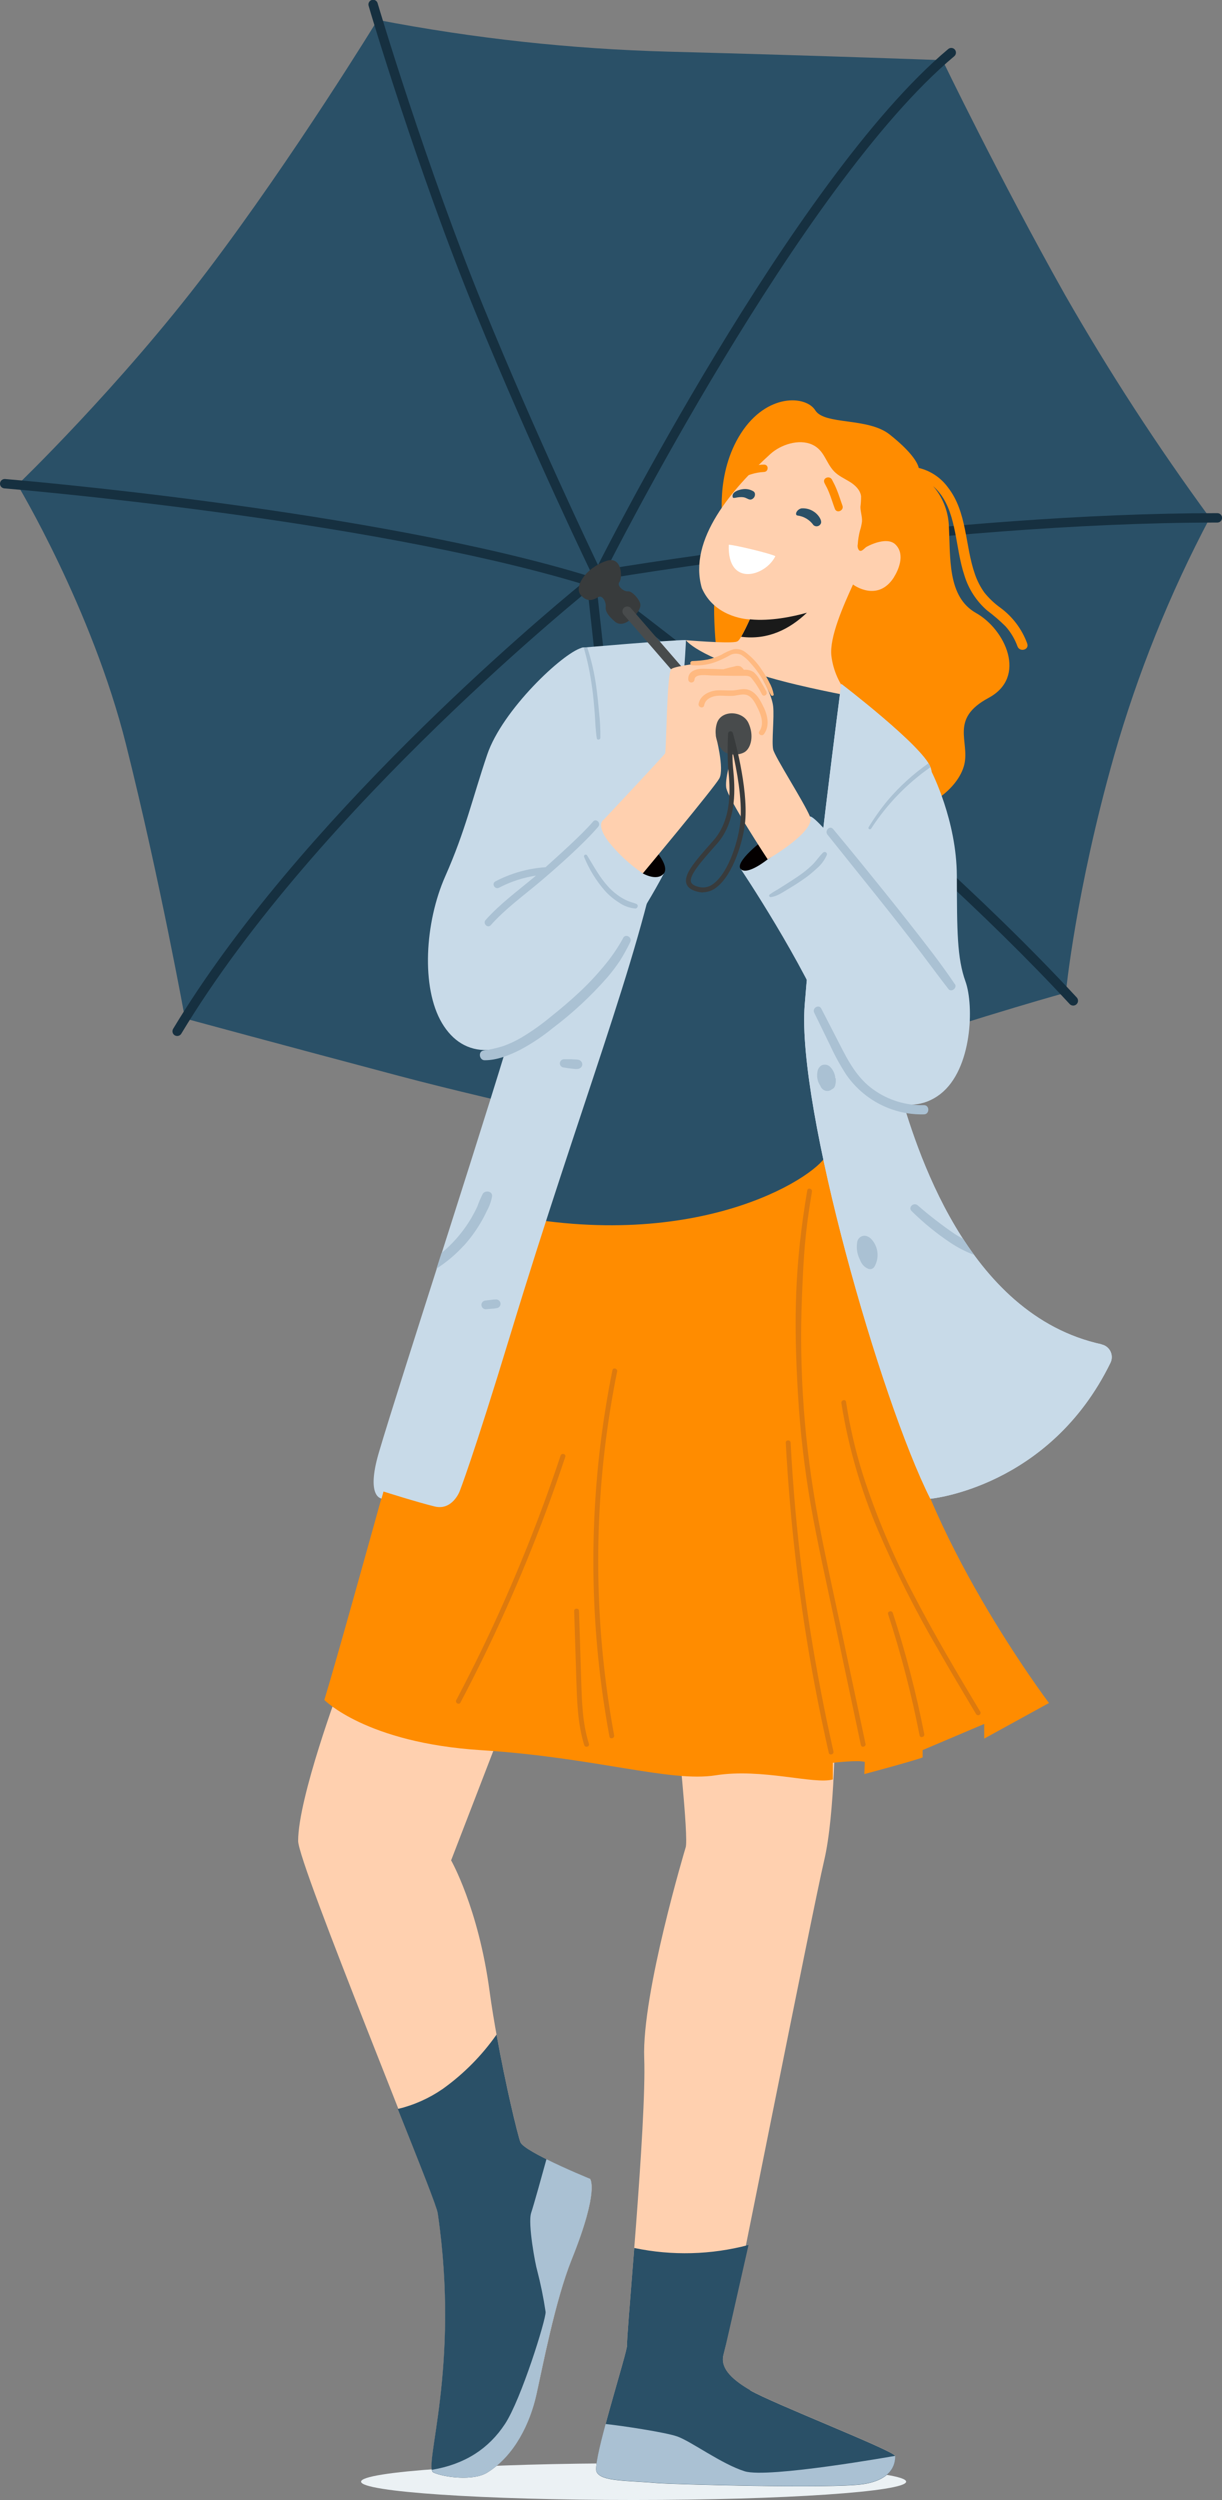 <svg xmlns="http://www.w3.org/2000/svg" width="177" height="362" viewBox="0 0 177 362" fill="none"><rect x="0" y="0" width="177" height="362" fill="#808080" stroke="none"/><g clip-path="url(#clip0_365_951)"><path d="M131.251 359.346C131.251 360.794 113.577 362.001 91.772 362.001C69.968 362.001 52.299 360.813 52.299 359.346C52.299 357.878 69.973 356.686 91.772 356.686C113.572 356.686 131.251 357.878 131.251 359.346Z" fill="#EBF1F4"></path><path d="M99.306 267.535C99.306 267.535 92.954 288.632 93.311 298.022C93.667 307.413 90.655 338.784 90.834 339.494C91.012 340.203 85.7 356.507 86.409 357.926C87.117 359.346 90.746 359.143 95.489 359.563C96.829 359.684 120.46 360.403 125.058 359.693C129.656 358.984 129.661 356.314 129.661 355.619C129.661 354.924 111.645 347.894 108.638 346.093C105.63 344.293 104.3 342.714 104.811 340.908C105.322 339.103 117.776 276.143 119.371 269.413C120.966 262.683 120.962 249.387 120.962 249.387H97.962C97.962 249.387 99.812 266.313 99.306 267.535Z" fill="#FFD0AF"></path><path d="M108.638 346.083C105.63 344.311 104.3 342.704 104.811 340.898C104.989 340.265 106.478 333.685 108.421 325.072C103.013 326.506 97.345 326.654 91.87 325.507C91.282 333.077 90.756 339.174 90.834 339.507C91.007 340.217 85.7 356.521 86.409 357.94C87.117 359.36 90.747 359.157 95.489 359.577C96.829 359.698 120.46 360.417 125.058 359.707C129.656 358.998 129.661 356.328 129.661 355.633C129.661 354.937 111.645 347.908 108.638 346.107V346.083Z" fill="#2A5067"></path><path d="M107.871 357.844C104.497 356.791 100.107 353.499 98.078 352.794C96.376 352.191 89.884 351.215 87.72 350.998C86.809 354.378 86.125 357.347 86.409 357.916C87.117 359.331 90.747 359.133 95.489 359.553C96.829 359.674 120.46 360.393 125.058 359.683C129.656 358.974 129.661 356.304 129.661 355.609C129.661 355.609 111.23 358.892 107.871 357.844Z" fill="#AAC1D3"></path><path d="M65.332 269.364C65.332 269.364 69.289 276.273 70.904 288.265C72.104 297.158 74.842 308.755 75.372 310.174C75.902 311.593 85.459 315.485 85.459 315.485C85.459 315.485 86.906 316.991 82.804 327.183C80.394 333.208 78.558 342.955 77.671 346.856C76.784 350.757 74.591 355.546 70.595 358.018C68.576 359.264 64.402 358.728 62.812 358.018C61.221 357.308 66.716 342.979 63.428 320.486C63.072 318.029 43.185 269.953 43.185 266.569C43.185 260.293 49.201 244.226 49.201 244.226L73.555 248.088L65.361 269.33L65.332 269.364Z" fill="#FFD0AF"></path><path d="M85.459 315.49C85.459 315.49 75.902 311.589 75.371 310.179C74.962 309.083 73.236 301.919 71.92 294.614C69.793 297.644 67.171 300.293 64.165 302.45C62.186 303.825 59.968 304.819 57.625 305.38C60.816 313.375 63.307 319.651 63.409 320.496C66.696 342.989 61.201 357.318 62.792 358.028C64.382 358.738 68.576 359.274 70.576 358.028C74.571 355.566 76.769 350.786 77.651 346.866C78.533 342.946 80.36 333.218 82.784 327.193C86.881 317.001 85.44 315.495 85.44 315.495L85.459 315.49Z" fill="#2A5067"></path><path d="M79.15 312.655C78.552 314.828 77.328 319.24 76.938 320.414C76.413 321.988 77.588 328.085 77.786 328.674C78.308 330.683 78.724 332.718 79.03 334.772C79.097 335.819 75.497 347.425 73.14 350.998C70.783 354.571 67.356 356.82 62.57 357.627C62.577 357.707 62.602 357.785 62.644 357.853C62.686 357.922 62.743 357.98 62.811 358.023C64.402 358.732 68.595 359.268 70.595 358.023C74.591 355.56 76.789 350.781 77.671 346.861C78.553 342.94 80.379 333.212 82.804 327.187C86.9 316.996 85.459 315.489 85.459 315.489C85.459 315.489 82.018 314.084 79.15 312.655Z" fill="#AAC1D3"></path><path d="M2.54 70.2C2.54 70.2 17.332 55.982 29.979 39.302C42.626 22.622 54.694 2.881 54.694 2.881C68.614 5.565 82.73 7.104 96.901 7.482C120.344 8.1 136.519 8.718 136.519 8.718C136.519 8.718 144.713 25.707 154.265 42.701C160.646 53.848 167.649 64.627 175.241 74.985C169.427 85.964 164.775 97.522 161.36 109.47C155.807 129.047 154.381 143.748 154.381 143.748C154.381 143.748 144.708 146.35 124.498 152.993C104.289 159.636 93.908 164.131 93.908 164.131C93.908 164.131 73.458 159.945 57.731 155.774C42.004 151.603 26.793 147.48 26.793 147.48C26.793 147.48 23.188 127.488 18.252 107.8C13.317 88.112 2.535 70.205 2.535 70.205L2.54 70.2Z" fill="#2A5067"></path><path d="M87.247 82.767C87.141 82.769 87.037 82.744 86.944 82.695C86.784 82.613 86.662 82.471 86.606 82.3C86.55 82.129 86.564 81.943 86.645 81.782C86.919 81.227 114.816 25.987 137.329 7.115C137.397 7.053 137.476 7.007 137.563 6.977C137.649 6.947 137.74 6.935 137.832 6.941C137.923 6.947 138.012 6.972 138.093 7.014C138.174 7.055 138.247 7.113 138.305 7.183C138.364 7.253 138.408 7.334 138.435 7.422C138.461 7.509 138.47 7.601 138.46 7.692C138.45 7.783 138.423 7.871 138.378 7.951C138.334 8.031 138.274 8.101 138.202 8.158C115.901 26.851 88.134 81.84 87.855 82.395C87.799 82.508 87.712 82.603 87.604 82.669C87.497 82.735 87.373 82.769 87.247 82.767Z" fill="#163040"></path><path d="M94.042 166.633C93.869 166.633 93.702 166.567 93.576 166.449C93.45 166.331 93.374 166.168 93.362 165.995C92.519 152.115 85.068 84.994 84.99 84.318C84.976 84.186 85 84.053 85.059 83.935C85.119 83.817 85.212 83.719 85.327 83.652C85.441 83.586 85.573 83.555 85.705 83.563C85.837 83.57 85.964 83.616 86.07 83.695C86.494 84.004 128.739 115.013 155.956 144.429C156.019 144.496 156.069 144.575 156.101 144.661C156.134 144.747 156.149 144.838 156.146 144.93C156.144 145.022 156.123 145.113 156.085 145.196C156.048 145.28 155.994 145.356 155.927 145.419C155.861 145.482 155.782 145.531 155.696 145.564C155.61 145.597 155.519 145.612 155.427 145.61C155.336 145.607 155.245 145.586 155.161 145.549C155.078 145.511 155.002 145.457 154.939 145.39C130.441 118.909 93.7 91.115 86.499 85.752C87.627 95.943 93.931 153.221 94.693 165.947C94.698 166.036 94.687 166.126 94.658 166.21C94.629 166.295 94.584 166.373 94.524 166.44C94.465 166.507 94.393 166.561 94.313 166.6C94.233 166.639 94.146 166.662 94.056 166.666L94.042 166.633Z" fill="#163040"></path><path d="M25.66 150.01C25.537 150.009 25.416 149.976 25.308 149.914C25.154 149.82 25.044 149.668 25 149.493C24.957 149.318 24.985 149.132 25.077 148.977C43.194 118.871 77.926 89.705 84.249 84.53C52.805 75.038 1.147 70.761 0.622 70.718C0.443 70.703 0.278 70.618 0.161 70.481C0.045 70.345 -0.013 70.168 -7.74855e-05 69.989C0.016 69.809 0.102 69.642 0.239 69.525C0.375 69.408 0.553 69.349 0.733 69.361C1.268 69.404 54.42 73.807 85.868 83.603C85.989 83.636 86.099 83.702 86.184 83.795C86.269 83.887 86.327 84.001 86.35 84.124C86.374 84.247 86.363 84.373 86.32 84.49C86.276 84.606 86.202 84.709 86.105 84.786C85.71 85.1 46.009 116.852 26.258 149.682C26.197 149.782 26.111 149.864 26.009 149.922C25.907 149.979 25.792 150.01 25.675 150.01H25.66Z" fill="#163040"></path><path d="M86.572 84.004C86.445 84.004 86.32 83.968 86.212 83.901C86.103 83.833 86.016 83.737 85.96 83.623C85.873 83.444 77.217 65.605 68.826 45.121C60.435 24.636 53.451 1.115 53.403 0.878C53.372 0.791 53.359 0.699 53.365 0.606C53.371 0.514 53.396 0.424 53.437 0.342C53.479 0.259 53.537 0.186 53.608 0.127C53.679 0.068 53.761 0.024 53.85 -0.002C53.938 -0.029 54.031 -0.036 54.123 -0.026C54.215 -0.015 54.303 0.015 54.383 0.061C54.463 0.107 54.533 0.169 54.588 0.243C54.643 0.317 54.682 0.402 54.704 0.492C54.771 0.729 61.731 24.177 70.103 44.604C77.733 63.22 85.574 79.649 86.972 82.57C92.245 81.687 137.526 74.305 176.33 74.305C176.51 74.305 176.683 74.377 176.81 74.504C176.938 74.632 177.01 74.805 177.01 74.986C177.01 75.166 176.938 75.339 176.81 75.467C176.683 75.595 176.51 75.666 176.33 75.666C135.362 75.666 87.165 83.912 86.683 83.995H86.567L86.572 84.004Z" fill="#163040"></path><path d="M79.637 155.364C79.637 155.364 72.542 154.804 68.913 167.68C65.284 180.556 49.87 236.762 46.978 246.152C46.978 246.152 53.027 252.366 69.665 253.423C86.303 254.48 97.002 258.12 103.673 257.063C110.344 256.006 117.911 258.425 120.629 257.667V255.253C120.629 255.253 124.35 254.823 125.261 255.127L125.193 256.889C125.193 256.889 132.423 254.958 133.637 254.475V253.413L142.559 249.628V251.748L151.938 246.596C151.938 246.596 133.184 221.752 130.008 201.301C126.832 180.851 127.878 176.868 127.574 164.61C127.271 152.352 123.641 147.341 123.641 147.341L123.338 142.513C123.338 142.513 119.043 144.473 105.167 144.473C91.291 144.473 86.283 143.57 86.283 143.57L85.074 148.572L79.632 155.389L79.637 155.364Z" fill="#FF8C00"></path><path d="M141.974 247.837C138.673 242.314 135.376 236.776 132.412 231.06C129.409 225.418 126.914 219.519 124.956 213.433C123.891 210.018 123.085 206.527 122.546 202.991C122.478 202.542 121.799 202.73 121.866 203.174C122.878 209.498 124.659 215.673 127.168 221.563C129.701 227.478 132.598 233.23 135.843 238.784C137.646 241.947 139.511 245.061 141.376 248.194C141.424 248.275 141.501 248.333 141.591 248.357C141.682 248.38 141.778 248.367 141.858 248.319C141.939 248.272 141.997 248.195 142.021 248.104C142.044 248.013 142.031 247.917 141.984 247.837H141.974Z" fill="#DD7A0E"></path><path d="M129.319 233.552C129.179 233.127 128.494 233.31 128.639 233.74C130.509 239.487 132.03 245.343 133.194 251.275C133.285 251.724 133.965 251.535 133.873 251.091C132.711 245.158 131.189 239.3 129.319 233.552Z" fill="#DD7A0E"></path><path d="M125.362 252.496L121.891 236.148C120.749 230.751 119.53 225.368 118.518 219.946C116.51 209.334 115.72 198.527 116.161 187.735C116.407 181.676 116.599 178.528 117.607 172.551C117.684 172.107 117.004 171.919 116.927 172.363C115.11 183.066 114.941 191.071 115.582 201.909C115.897 207.286 116.516 212.641 117.438 217.947C118.402 223.417 119.631 228.839 120.783 234.27C122.087 240.408 123.39 246.544 124.692 252.679C124.788 253.123 125.468 252.935 125.371 252.496H125.362Z" fill="#DD7A0E"></path><path d="M120.72 253.611C119.435 247.904 118.329 242.158 117.404 236.371C116.478 230.532 115.751 224.669 115.22 218.783C114.928 215.497 114.693 212.206 114.517 208.91C114.517 208.456 113.789 208.456 113.813 208.91C114.134 214.816 114.642 220.704 115.336 226.575C116.03 232.446 116.922 238.261 118.011 244.023C118.628 247.29 119.304 250.548 120.04 253.799C120.141 254.243 120.816 254.055 120.72 253.611Z" fill="#DD7A0E"></path><path d="M89.393 198.593C89.479 198.153 88.8 197.96 88.708 198.405C85.951 212.063 85.252 226.058 86.636 239.924C87.021 243.786 87.568 247.631 88.275 251.458C88.356 251.902 89.036 251.714 88.954 251.269C86.457 237.71 85.986 223.854 87.556 210.155C88.006 206.274 88.618 202.412 89.393 198.569V198.593Z" fill="#DD7A0E"></path><path d="M81.197 210.774C78.03 220.279 74.261 229.572 69.914 238.597C68.68 241.146 67.405 243.672 66.087 246.176C65.875 246.577 66.483 246.934 66.695 246.534C71.397 237.619 75.523 228.411 79.048 218.967C80.04 216.315 80.984 213.646 81.877 210.962C82.021 210.528 81.342 210.344 81.197 210.774Z" fill="#DD7A0E"></path><path d="M85.304 252.5C84.34 249.468 84.282 246.282 84.181 243.13L83.868 233.276C83.868 232.822 83.15 232.822 83.164 233.276L83.483 243.303C83.584 246.456 83.68 249.652 84.62 252.689C84.755 253.118 85.434 252.935 85.304 252.5Z" fill="#DD7A0E"></path><path d="M148.776 93.153C148.018 91.1 146.678 89.314 144.92 88.016C144.048 87.392 143.265 86.653 142.592 85.819C142.001 84.996 141.535 84.09 141.209 83.13C139.763 78.997 140.11 74.184 137.305 70.577C136.274 69.166 134.776 68.166 133.078 67.758C132.88 66.879 131.82 65.262 128.88 62.93C125.733 60.41 119.438 61.578 118.088 59.416C116.739 57.253 111.076 56.895 107.316 62.752C103.557 68.608 104.69 75.637 104.69 75.637C103.472 81.497 103.137 87.507 103.697 93.466C104.593 103.648 113.052 118.417 123.487 118.682C133.921 118.948 138.861 114.096 139.671 110.716C140.481 107.337 137.517 104.097 143.18 101.061C148.843 98.024 145.59 91.139 141.382 88.769C137.175 86.398 137.695 80.779 137.425 75.922C137.292 73.883 136.499 71.944 135.165 70.399C135.517 70.709 135.84 71.052 136.129 71.422C137.406 73.054 137.951 75.13 138.351 77.129C138.751 79.127 139.016 81.29 139.681 83.294C140.277 85.27 141.418 87.037 142.973 88.392C143.918 89.098 144.814 89.869 145.652 90.7C146.407 91.547 146.992 92.53 147.378 93.597C147.701 94.471 149.103 94.104 148.79 93.206L148.776 93.153Z" fill="#FF8C00"></path><path d="M123.023 100.756C123.023 100.756 120.565 164.232 119.784 167.047C119.003 169.862 102.231 181.366 74.136 176.022C65.866 174.448 82.084 152.535 85.015 139.205C87.945 125.875 99.358 92.693 99.358 92.693L123.023 100.756Z" fill="#2A5067"></path><path d="M129.483 83.593C127.155 87.223 123.699 84.761 123.554 84.636C122.195 87.614 120.113 92.264 120.421 94.967C120.685 97.117 121.593 99.137 123.024 100.761C123.024 100.761 116.32 99.534 111.399 98.096C100.824 95.006 99.35 92.698 99.35 92.698C99.35 92.698 105.07 93.181 106.507 92.954C106.844 92.906 106.989 92.809 107.341 92.21C107.746 91.51 108.184 90.603 108.599 89.69H108.517C107.731 89.647 103.389 89.154 101.658 85.157C99.61 78.103 106.145 70.674 111.592 65.735C113.091 64.378 115.717 63.509 117.636 64.378C119.429 65.194 119.588 66.985 120.831 68.274C121.467 68.926 122.33 69.298 123.106 69.78C123.882 70.263 124.619 70.968 124.725 71.876C124.725 72.384 124.692 72.892 124.629 73.396C124.629 74.106 124.899 74.801 124.856 75.511C124.797 75.975 124.694 76.433 124.547 76.877C124.386 77.52 124.283 78.176 124.239 78.837C124.209 78.975 124.208 79.116 124.234 79.254C124.261 79.391 124.315 79.522 124.393 79.639C124.769 80.064 125.227 79.315 125.559 79.156C126.008 78.919 126.477 78.723 126.962 78.572C127.873 78.302 129.083 78.137 129.786 78.929C131.131 80.377 130.09 82.618 129.473 83.593H129.483Z" fill="#FFD0AF"></path><path d="M120.517 69.472C120.888 70.22 120.826 70.022 121.153 70.79C121.481 71.558 121.722 72.388 122.021 73.204C122.296 73.918 121.206 74.406 120.932 73.687C120.628 72.895 120.397 72.074 120.064 71.273C119.732 70.471 119.799 70.703 119.428 69.955C119.057 69.206 120.18 68.786 120.517 69.472Z" fill="#FF8C00"></path><path d="M110.912 68.284C110.996 68.235 111.065 68.165 111.114 68.08C111.162 67.995 111.187 67.899 111.186 67.801C111.192 67.731 111.183 67.661 111.159 67.595C111.135 67.529 111.096 67.469 111.047 67.42C110.997 67.37 110.938 67.332 110.872 67.308C110.806 67.284 110.736 67.274 110.666 67.28C110.311 67.273 109.956 67.31 109.61 67.391C109.186 67.507 108.772 67.69 108.357 67.835C108.187 67.892 108.025 67.97 107.875 68.067C107.716 68.164 107.602 68.32 107.557 68.501C107.388 69.279 108.454 68.772 108.801 68.675C109.401 68.487 110.023 68.375 110.651 68.342C110.748 68.342 110.843 68.315 110.926 68.265L110.912 68.284Z" fill="#FF8C00"></path><path d="M117.828 76.038C117.915 76.115 118.02 76.169 118.134 76.194C118.247 76.219 118.365 76.213 118.476 76.179C118.587 76.144 118.688 76.082 118.768 75.997C118.847 75.912 118.904 75.808 118.932 75.695C119.009 75.14 118.378 74.411 117.939 74.126C117.391 73.737 116.723 73.555 116.054 73.615C115.341 73.817 115.091 74.58 115.505 74.648C115.967 74.706 116.412 74.86 116.812 75.099C117.212 75.339 117.558 75.658 117.828 76.038Z" fill="#2A5067"></path><path d="M106.12 71.963C105.956 71.234 107.031 70.911 107.528 70.843C108.061 70.752 108.61 70.849 109.08 71.118C109.201 71.18 109.293 71.288 109.335 71.418C109.369 71.558 109.362 71.704 109.315 71.84C109.268 71.976 109.183 72.096 109.07 72.185C108.588 72.586 108.222 72.093 107.735 72.011C106.771 71.862 106.197 72.316 106.12 71.963Z" fill="#2A5067"></path><path d="M116.865 88.73C114.412 91.072 111.259 92.713 107.355 92.206C107.76 91.506 108.199 90.599 108.613 89.686H108.695C111.587 89.966 114.812 89.305 116.865 88.721V88.73Z" fill="#1A1A1A"></path><path d="M105.557 78.876C106.453 78.91 111.582 80.141 112.305 80.532C110.912 83.429 105.34 85.099 105.557 78.876Z" fill="white"></path><path d="M159.567 194.658C139.922 190.391 132.576 165.986 130.109 157.301C130.181 155.77 130.277 154.24 130.388 152.714C132.731 121.908 135.916 114.164 134.774 111.098C133.632 108.032 121.852 99.028 121.852 99.028C121.852 99.028 117.683 130.829 116.551 145.569C115.418 160.308 127.516 202.653 134.755 217.021C134.755 217.021 152.014 215.423 160.854 197.314C160.976 197.058 161.038 196.777 161.036 196.493C161.034 196.209 160.968 195.93 160.842 195.675C160.716 195.421 160.534 195.198 160.31 195.025C160.086 194.851 159.825 194.731 159.548 194.673L159.567 194.658Z" fill="#C8DAE8"></path><path d="M91.276 89.735C91.276 89.735 90.057 90.888 89.04 89.99C88.023 89.093 87.666 88.508 87.734 87.828C87.801 87.147 87.252 86.133 86.683 86.452C85.965 86.843 85.121 87.306 84.124 86.167C83.126 85.028 84.707 82.305 87.806 81.228C90.086 80.427 90.216 83.642 89.7 84.318C89.31 84.801 90.341 85.703 90.958 85.626C91.575 85.549 92.737 86.92 92.761 87.557C92.785 88.195 92.25 88.967 91.276 89.749V89.735Z" fill="#383B3C"></path><path d="M99.359 92.694C99.359 92.694 98.916 104.971 95.677 122.086C92.438 139.201 84.018 160.086 73.988 193.056C68.421 211.343 66.566 215.973 66.566 215.973C66.566 215.973 65.496 218.754 62.97 218.141C60.445 217.528 55.548 215.973 55.548 215.973L55.264 216.987C55.264 216.987 52.965 216.828 54.878 210.325C57.818 200.302 71.781 157.605 75.121 145.714C78.461 133.823 84.235 93.79 84.235 93.79C84.235 93.79 96.959 92.68 99.354 92.68L99.359 92.694Z" fill="#C8DAE8"></path><path d="M87.464 118.658L96.139 126.513C96.139 126.513 89.58 139.312 81.266 146.626C72.952 153.94 67.052 153.269 64.011 148.128C60.97 142.986 61.538 133.562 64.493 126.885C67.447 120.208 68.387 115.709 70.575 109.254C72.764 102.799 81.507 94.558 84.259 93.805C87.011 93.051 85.497 101.355 84.832 108.771C84.167 116.186 83.695 122.207 83.695 122.207L87.493 118.634L87.464 118.658Z" fill="#C8DAE8"></path><path d="M85.908 118.957C84.322 120.83 80.828 123.94 79.01 125.581H78.924C76.418 125.761 73.976 126.458 71.752 127.628C71.15 127.947 71.68 128.859 72.282 128.541C73.956 127.664 75.764 127.071 77.632 126.788L77.367 127.015C74.957 129.023 72.427 130.877 70.34 133.214C69.892 133.726 70.634 134.474 71.087 133.962C73.174 131.616 75.724 129.772 78.114 127.763C80.505 125.755 84.601 122.134 86.654 119.706C87.093 119.189 86.351 118.441 85.908 118.957Z" fill="#AAC1D3"></path><path d="M92.221 130.907C91.845 130.738 91.44 130.656 91.055 130.501C90.697 130.358 90.352 130.185 90.023 129.985C89.31 129.545 88.661 129.009 88.095 128.391C86.852 127.04 85.994 125.403 85.034 123.853C84.999 123.802 84.946 123.766 84.886 123.752C84.826 123.738 84.762 123.748 84.709 123.779C84.655 123.81 84.615 123.861 84.597 123.92C84.579 123.979 84.583 124.043 84.61 124.099C85.341 125.894 86.365 127.553 87.642 129.009C88.222 129.647 88.885 130.202 89.613 130.66C90.323 131.168 91.155 131.477 92.023 131.558C92.346 131.558 92.534 131.076 92.201 130.907H92.221Z" fill="#AAC1D3"></path><path d="M90.259 135.836C89.432 137.339 88.454 138.753 87.338 140.055C86.229 141.388 85.032 142.646 83.757 143.821C82.485 145.004 81.154 146.129 79.805 147.201C78.463 148.322 77.035 149.335 75.535 150.232C74.695 150.73 73.808 151.146 72.888 151.473C71.952 151.768 70.993 151.985 70.021 152.12C69.216 152.26 69.418 153.535 70.209 153.525C72.007 153.525 73.848 152.782 75.424 151.97C77.05 151.096 78.59 150.068 80.022 148.9C82.92 146.717 85.586 144.242 87.979 141.513C88.626 140.753 89.23 139.957 89.787 139.128C90.337 138.253 90.837 137.347 91.286 136.415C91.633 135.734 90.615 135.136 90.259 135.817V135.836Z" fill="#AAC1D3"></path><path d="M85.768 99.568C85.932 100.795 86.048 102.026 86.139 103.257C86.231 104.488 86.25 105.709 86.443 106.907C86.496 107.216 86.954 107.124 86.963 106.839C86.977 105.587 86.911 104.336 86.766 103.093C86.665 101.876 86.535 100.679 86.366 99.443C86.105 97.503 85.666 95.591 85.055 93.731L84.549 93.775C85.105 95.671 85.509 97.608 85.758 99.568H85.768Z" fill="#AAC1D3"></path><path d="M84.152 153.674C83.95 153.414 83.574 153.423 83.27 153.404C83.102 153.404 82.933 153.404 82.76 153.375C82.403 153.375 82.051 153.375 81.694 153.375C81.535 153.376 81.382 153.44 81.27 153.553C81.157 153.666 81.093 153.819 81.092 153.978C81.091 154.058 81.107 154.136 81.138 154.209C81.169 154.282 81.213 154.348 81.27 154.403C81.388 154.508 81.537 154.571 81.694 154.582H81.733C82.099 154.654 82.466 154.703 82.837 154.741L83.319 154.79H83.555C83.666 154.796 83.776 154.78 83.88 154.741C83.984 154.702 84.079 154.641 84.157 154.563C84.275 154.443 84.343 154.282 84.345 154.114C84.334 153.947 84.268 153.789 84.157 153.665L84.152 153.674Z" fill="#AAC1D3"></path><path d="M72.494 188.711C72.473 188.561 72.399 188.423 72.286 188.323C72.173 188.222 72.028 188.164 71.877 188.16C71.624 188.159 71.37 188.18 71.121 188.223L70.368 188.31C70.202 188.315 70.043 188.38 69.921 188.493C69.8 188.614 69.733 188.777 69.732 188.947C69.733 189.031 69.749 189.113 69.782 189.19C69.814 189.268 69.861 189.337 69.921 189.396C69.979 189.455 70.049 189.502 70.126 189.534C70.203 189.565 70.285 189.581 70.368 189.58L71.135 189.512C71.44 189.502 71.743 189.465 72.041 189.401C72.187 189.359 72.313 189.267 72.396 189.14C72.479 189.013 72.514 188.861 72.494 188.711Z" fill="#AAC1D3"></path><path d="M67.163 180.397C68.072 179.39 68.879 178.295 69.573 177.128C69.918 176.553 70.231 175.96 70.513 175.352C70.883 174.691 71.141 173.973 71.275 173.227C71.352 172.465 70.287 172.31 69.93 172.861C69.625 173.457 69.361 174.073 69.139 174.705C68.879 175.27 68.585 175.825 68.272 176.366C67.633 177.447 66.892 178.463 66.059 179.402C65.409 180.135 64.703 180.816 63.949 181.44C63.708 182.193 63.468 182.944 63.23 183.694C64.673 182.77 65.988 181.662 67.144 180.397H67.163Z" fill="#AAC1D3"></path><path d="M159.567 194.658C139.922 190.391 132.576 165.986 130.109 157.301C130.181 155.77 130.277 154.24 130.388 152.714C132.731 121.908 135.916 114.164 134.774 111.098C133.632 108.032 121.852 99.028 121.852 99.028C121.852 99.028 117.683 130.829 116.551 145.569C115.418 160.308 127.516 202.653 134.755 217.021C134.755 217.021 152.014 215.423 160.854 197.314C160.976 197.058 161.038 196.777 161.036 196.493C161.034 196.209 160.968 195.93 160.842 195.675C160.716 195.421 160.534 195.198 160.31 195.025C160.086 194.851 159.825 194.731 159.548 194.673L159.567 194.658Z" fill="#C8DAE8"></path><path d="M134.943 111.764C134.943 111.764 138.563 118.803 138.592 126.802C138.62 134.802 138.616 138.703 139.849 142.131C141.083 145.559 140.862 154.794 136.206 158.42C131.55 162.046 124.325 159.386 120.349 149.368C116.372 139.35 107.297 125.847 107.297 125.847C107.297 125.847 116.276 118.518 117.322 118.233C118.368 117.948 129.015 131.751 129.015 131.751L134.943 111.764Z" fill="#C8DAE8"></path><path d="M119.221 123.452C118.648 123.997 118.223 124.687 117.65 125.243C117.062 125.803 116.432 126.316 115.765 126.778C115.12 127.227 114.45 127.647 113.789 128.072C113.399 128.323 113.013 128.555 112.618 128.815C112.215 129.03 111.829 129.274 111.461 129.544C111.433 129.574 111.415 129.612 111.408 129.652C111.4 129.692 111.405 129.734 111.421 129.771C111.437 129.809 111.463 129.841 111.497 129.864C111.53 129.888 111.57 129.9 111.611 129.902C112.498 129.829 113.37 129.206 114.117 128.762C114.864 128.318 115.606 127.85 116.32 127.352C117.013 126.881 117.667 126.354 118.276 125.779C118.925 125.238 119.437 124.552 119.77 123.775C119.787 123.705 119.782 123.632 119.754 123.566C119.726 123.5 119.678 123.445 119.616 123.408C119.554 123.372 119.483 123.356 119.411 123.364C119.34 123.372 119.274 123.403 119.221 123.452Z" fill="#AAC1D3"></path><path d="M133.821 160.027C131.214 160.092 128.657 159.307 126.533 157.792C124.152 156.117 122.846 153.631 121.56 151.096C120.702 149.411 119.815 147.716 118.957 146.046C118.61 145.365 117.598 145.964 117.935 146.645C118.711 148.214 119.468 149.792 120.239 151.366C120.912 152.836 121.692 154.254 122.571 155.61C124.187 157.949 126.505 159.712 129.189 160.641C130.677 161.158 132.246 161.402 133.821 161.36C134.674 161.36 134.679 160.008 133.821 160.027Z" fill="#AAC1D3"></path><path d="M126.166 120.01C128.428 116.506 131.35 113.478 134.769 111.093C134.691 110.896 134.594 110.707 134.48 110.528C132.282 112.063 130.291 113.875 128.556 115.921C127.55 117.14 126.633 118.431 125.814 119.783C125.679 120.005 126.026 120.213 126.166 119.991V120.01Z" fill="#AAC1D3"></path><path d="M138.311 142.522C136.253 139.447 133.945 136.531 131.665 133.62C129.385 130.709 127.043 127.826 124.696 124.93C123.361 123.298 122.025 121.666 120.671 120.044C120.189 119.469 119.403 120.29 119.857 120.86C124.474 126.653 129.163 132.35 133.617 138.24C134.87 139.896 136.099 141.576 137.376 143.213C137.791 143.749 138.692 143.049 138.311 142.489V142.522Z" fill="#AAC1D3"></path><path d="M120.976 156.093V156.05V155.934C120.921 155.578 120.794 155.237 120.6 154.934C120.53 154.816 120.448 154.706 120.354 154.606C120.201 154.4 119.981 154.253 119.732 154.192C119.484 154.13 119.221 154.157 118.99 154.268C118.824 154.373 118.684 154.514 118.581 154.682C118.479 154.849 118.416 155.038 118.397 155.234C118.33 155.619 118.344 156.014 118.44 156.392C118.517 156.686 118.644 156.964 118.816 157.213C118.874 157.379 118.969 157.531 119.093 157.655C119.218 157.78 119.368 157.874 119.535 157.932C119.7 157.98 119.874 157.987 120.042 157.951C120.21 157.916 120.367 157.84 120.498 157.73C120.604 157.687 120.699 157.622 120.776 157.538C120.854 157.455 120.912 157.355 120.947 157.247C120.969 157.179 120.987 157.11 121 157.039C121.067 156.742 121.082 156.434 121.043 156.132L120.976 156.093Z" fill="#AAC1D3"></path><path d="M126.364 179.61C126.138 179.29 125.807 179.059 125.429 178.958C125.284 178.93 125.134 178.932 124.99 178.964C124.845 178.997 124.709 179.058 124.59 179.146C124.47 179.233 124.37 179.345 124.295 179.473C124.221 179.601 124.173 179.743 124.156 179.89C124.022 180.712 124.145 181.555 124.508 182.304L124.561 182.41C124.663 182.696 124.815 182.96 125.009 183.192C125.231 183.442 125.511 183.632 125.824 183.747C125.983 183.791 126.152 183.78 126.305 183.718C126.457 183.655 126.585 183.543 126.667 183.4C127.004 182.809 127.156 182.131 127.101 181.453C127.047 180.775 126.79 180.13 126.364 179.6V179.61Z" fill="#AAC1D3"></path><path d="M141.094 181.71C140.534 180.947 140.004 180.17 139.494 179.383C139.093 179.165 138.698 178.938 138.308 178.692C136.43 177.411 134.628 176.02 132.914 174.526C132.326 174.043 131.468 174.835 132.061 175.385C133.781 177.078 135.656 178.606 137.662 179.947C138.737 180.661 139.888 181.252 141.094 181.71Z" fill="#AAC1D3"></path><path d="M111.186 124.437C111.186 124.437 108.241 126.817 107.297 125.846C106.352 124.876 110.362 121.617 111.943 120.719C113.524 119.821 113.77 122.916 111.186 124.437Z" fill="#040000"></path><path d="M93.103 126.469C93.103 126.469 95.122 127.652 96.125 126.513C97.127 125.373 94.534 122.341 93.103 121.574C91.671 120.806 91.589 125.257 93.103 126.469Z" fill="#040000"></path><path d="M106.149 106.878C106.049 106.878 105.95 106.857 105.858 106.815C105.767 106.773 105.685 106.713 105.619 106.637L90.355 89.02C90.287 88.951 90.234 88.87 90.199 88.78C90.164 88.69 90.147 88.594 90.151 88.497C90.154 88.401 90.178 88.306 90.219 88.219C90.261 88.132 90.32 88.054 90.393 87.991C90.466 87.928 90.551 87.88 90.642 87.851C90.734 87.822 90.831 87.812 90.927 87.822C91.023 87.832 91.116 87.862 91.2 87.909C91.284 87.957 91.357 88.021 91.415 88.098L106.674 105.71C106.765 105.811 106.825 105.937 106.846 106.071C106.867 106.206 106.848 106.344 106.791 106.468C106.735 106.592 106.644 106.697 106.529 106.77C106.414 106.843 106.28 106.88 106.144 106.878H106.149Z" fill="#484B4C"></path><path d="M111.186 124.437C111.186 124.437 118.223 120.381 117.322 118.233C116.421 116.084 112.223 109.596 111.986 108.514C111.75 107.433 112.165 103.831 111.986 102.272C111.808 100.713 110.608 98.487 110.006 97.526C109.65 96.993 109.251 96.49 108.81 96.025C108.507 95.605 107.191 94.224 105.75 94.403C104.309 94.581 102.333 95.904 102.333 95.904C102.333 95.904 97.898 96.387 97.238 96.87C96.578 97.352 96.52 108.746 96.337 109.084C96.154 109.422 87.473 118.663 87.473 118.663C87.473 118.663 86.206 119.271 88.124 121.854C89.547 123.631 91.225 125.188 93.103 126.474C93.103 126.474 103.412 114.105 104.188 112.724C104.964 111.343 103.672 106.496 103.672 106.496L106.082 109.253C106.082 109.253 105.003 112.43 105.181 114.004C105.359 115.578 111.201 124.441 111.201 124.441L111.186 124.437Z" fill="#FFD0AF"></path><path d="M104.333 108.244C103.993 107.723 103.774 107.133 103.69 106.517C103.607 105.901 103.662 105.273 103.851 104.681C104.516 102.75 107.572 102.899 108.406 104.681C109.24 106.462 108.796 108.244 107.924 108.857C107.052 109.47 104.926 109.48 104.372 108.244H104.333Z" fill="#484B4C"></path><path d="M106.092 108.795C106.092 109.499 106.092 110.277 106.164 111.001C106.164 111.151 106.193 111.334 106.212 111.537C106.41 113.69 106.882 118.74 103.87 122.158L103.441 122.641C101.557 124.775 99.778 126.793 100.096 127.73C100.217 128.077 100.665 128.328 101.436 128.473C101.776 128.528 102.125 128.51 102.457 128.419C102.79 128.329 103.099 128.167 103.364 127.947C105.61 126.247 107.008 121.535 107.244 118.885C107.524 115.723 106.709 111.436 106.097 108.785L106.092 108.795ZM101.841 129.231C101.66 129.23 101.479 129.212 101.301 129.178C100.25 128.975 99.638 128.579 99.431 127.971C98.983 126.643 100.631 124.77 102.916 122.177L103.34 121.695C106.155 118.499 105.721 113.835 105.509 111.595C105.509 111.387 105.475 111.204 105.461 111.049C105.365 109.441 105.365 107.829 105.461 106.221C105.465 106.138 105.499 106.06 105.557 106C105.614 105.939 105.69 105.901 105.773 105.892C105.855 105.883 105.938 105.903 106.007 105.949C106.076 105.995 106.127 106.064 106.15 106.144C106.241 106.458 108.386 113.912 107.938 118.928C107.692 121.704 106.203 126.653 103.779 128.492C103.232 128.936 102.554 129.185 101.851 129.202L101.841 129.231Z" fill="#383B3C"></path><path d="M110.636 102.465C110.154 101.422 109.509 100.177 108.308 99.853C107.571 99.655 106.829 99.95 106.087 99.979C105.344 100.008 104.501 99.906 103.71 99.979C102.611 100.109 101.407 100.737 101.19 101.91C101.093 102.436 101.893 102.663 101.995 102.132C102.183 101.104 103.296 100.746 104.216 100.732C104.843 100.732 105.465 100.795 106.087 100.766C106.708 100.737 107.344 100.495 107.947 100.582C108.911 100.717 109.431 101.881 109.807 102.653C110.289 103.662 110.685 104.889 109.991 105.898C109.706 106.313 110.376 106.689 110.665 106.289C111.509 105.115 111.196 103.653 110.636 102.426V102.465Z" fill="#FFB980"></path><path d="M111.046 100.196C110.762 99.66 110.463 99.138 110.15 98.622C109.904 98.142 109.578 97.707 109.186 97.338C108.778 97.07 108.293 96.945 107.807 96.981H107.74C107.612 96.79 107.448 96.626 107.258 96.498C106.984 96.389 106.679 96.389 106.405 96.498C105.899 96.604 105.402 96.729 104.911 96.869L104.824 96.913C103.836 96.879 102.843 96.845 101.85 96.836C100.857 96.826 99.614 97.183 99.691 98.376C99.691 98.496 99.739 98.612 99.824 98.697C99.909 98.782 100.024 98.83 100.144 98.83C100.264 98.83 100.379 98.782 100.464 98.697C100.549 98.612 100.597 98.496 100.597 98.376C100.684 97.492 102.481 97.801 103.04 97.811L106.154 97.859H107.6C108.014 97.859 108.497 97.811 108.8 98.139C109.415 98.88 109.942 99.69 110.371 100.553C110.598 100.973 111.234 100.597 111.012 100.176L111.046 100.196Z" fill="#FFB980"></path><path d="M111.404 98.753C111.114 98.179 110.783 97.627 110.411 97.102C109.736 96.022 108.859 95.082 107.828 94.336C107.369 94.034 106.812 93.919 106.271 94.012C105.632 94.202 105.021 94.476 104.454 94.828C103.829 95.126 103.173 95.352 102.497 95.504C101.768 95.629 101.03 95.702 100.29 95.721C100.209 95.721 100.132 95.753 100.075 95.81C100.018 95.867 99.986 95.945 99.986 96.025C99.986 96.106 100.018 96.183 100.075 96.24C100.132 96.297 100.209 96.329 100.29 96.329C101.53 96.421 102.774 96.223 103.924 95.75C104.488 95.521 105.038 95.26 105.572 94.968C105.834 94.787 106.14 94.679 106.458 94.655C106.776 94.631 107.094 94.692 107.38 94.833C107.875 95.149 108.318 95.541 108.691 95.996C109.109 96.454 109.497 96.937 109.852 97.445C110.193 97.931 110.507 98.435 110.792 98.956C111.056 99.539 111.351 100.108 111.674 100.66C111.78 100.81 112.094 100.781 112.065 100.554C111.948 99.925 111.725 99.321 111.404 98.767V98.753Z" fill="#FFB980"></path></g><defs><clipPath id="clip0_365_951"><rect width="177" height="362" fill="white"></rect></clipPath></defs></svg>